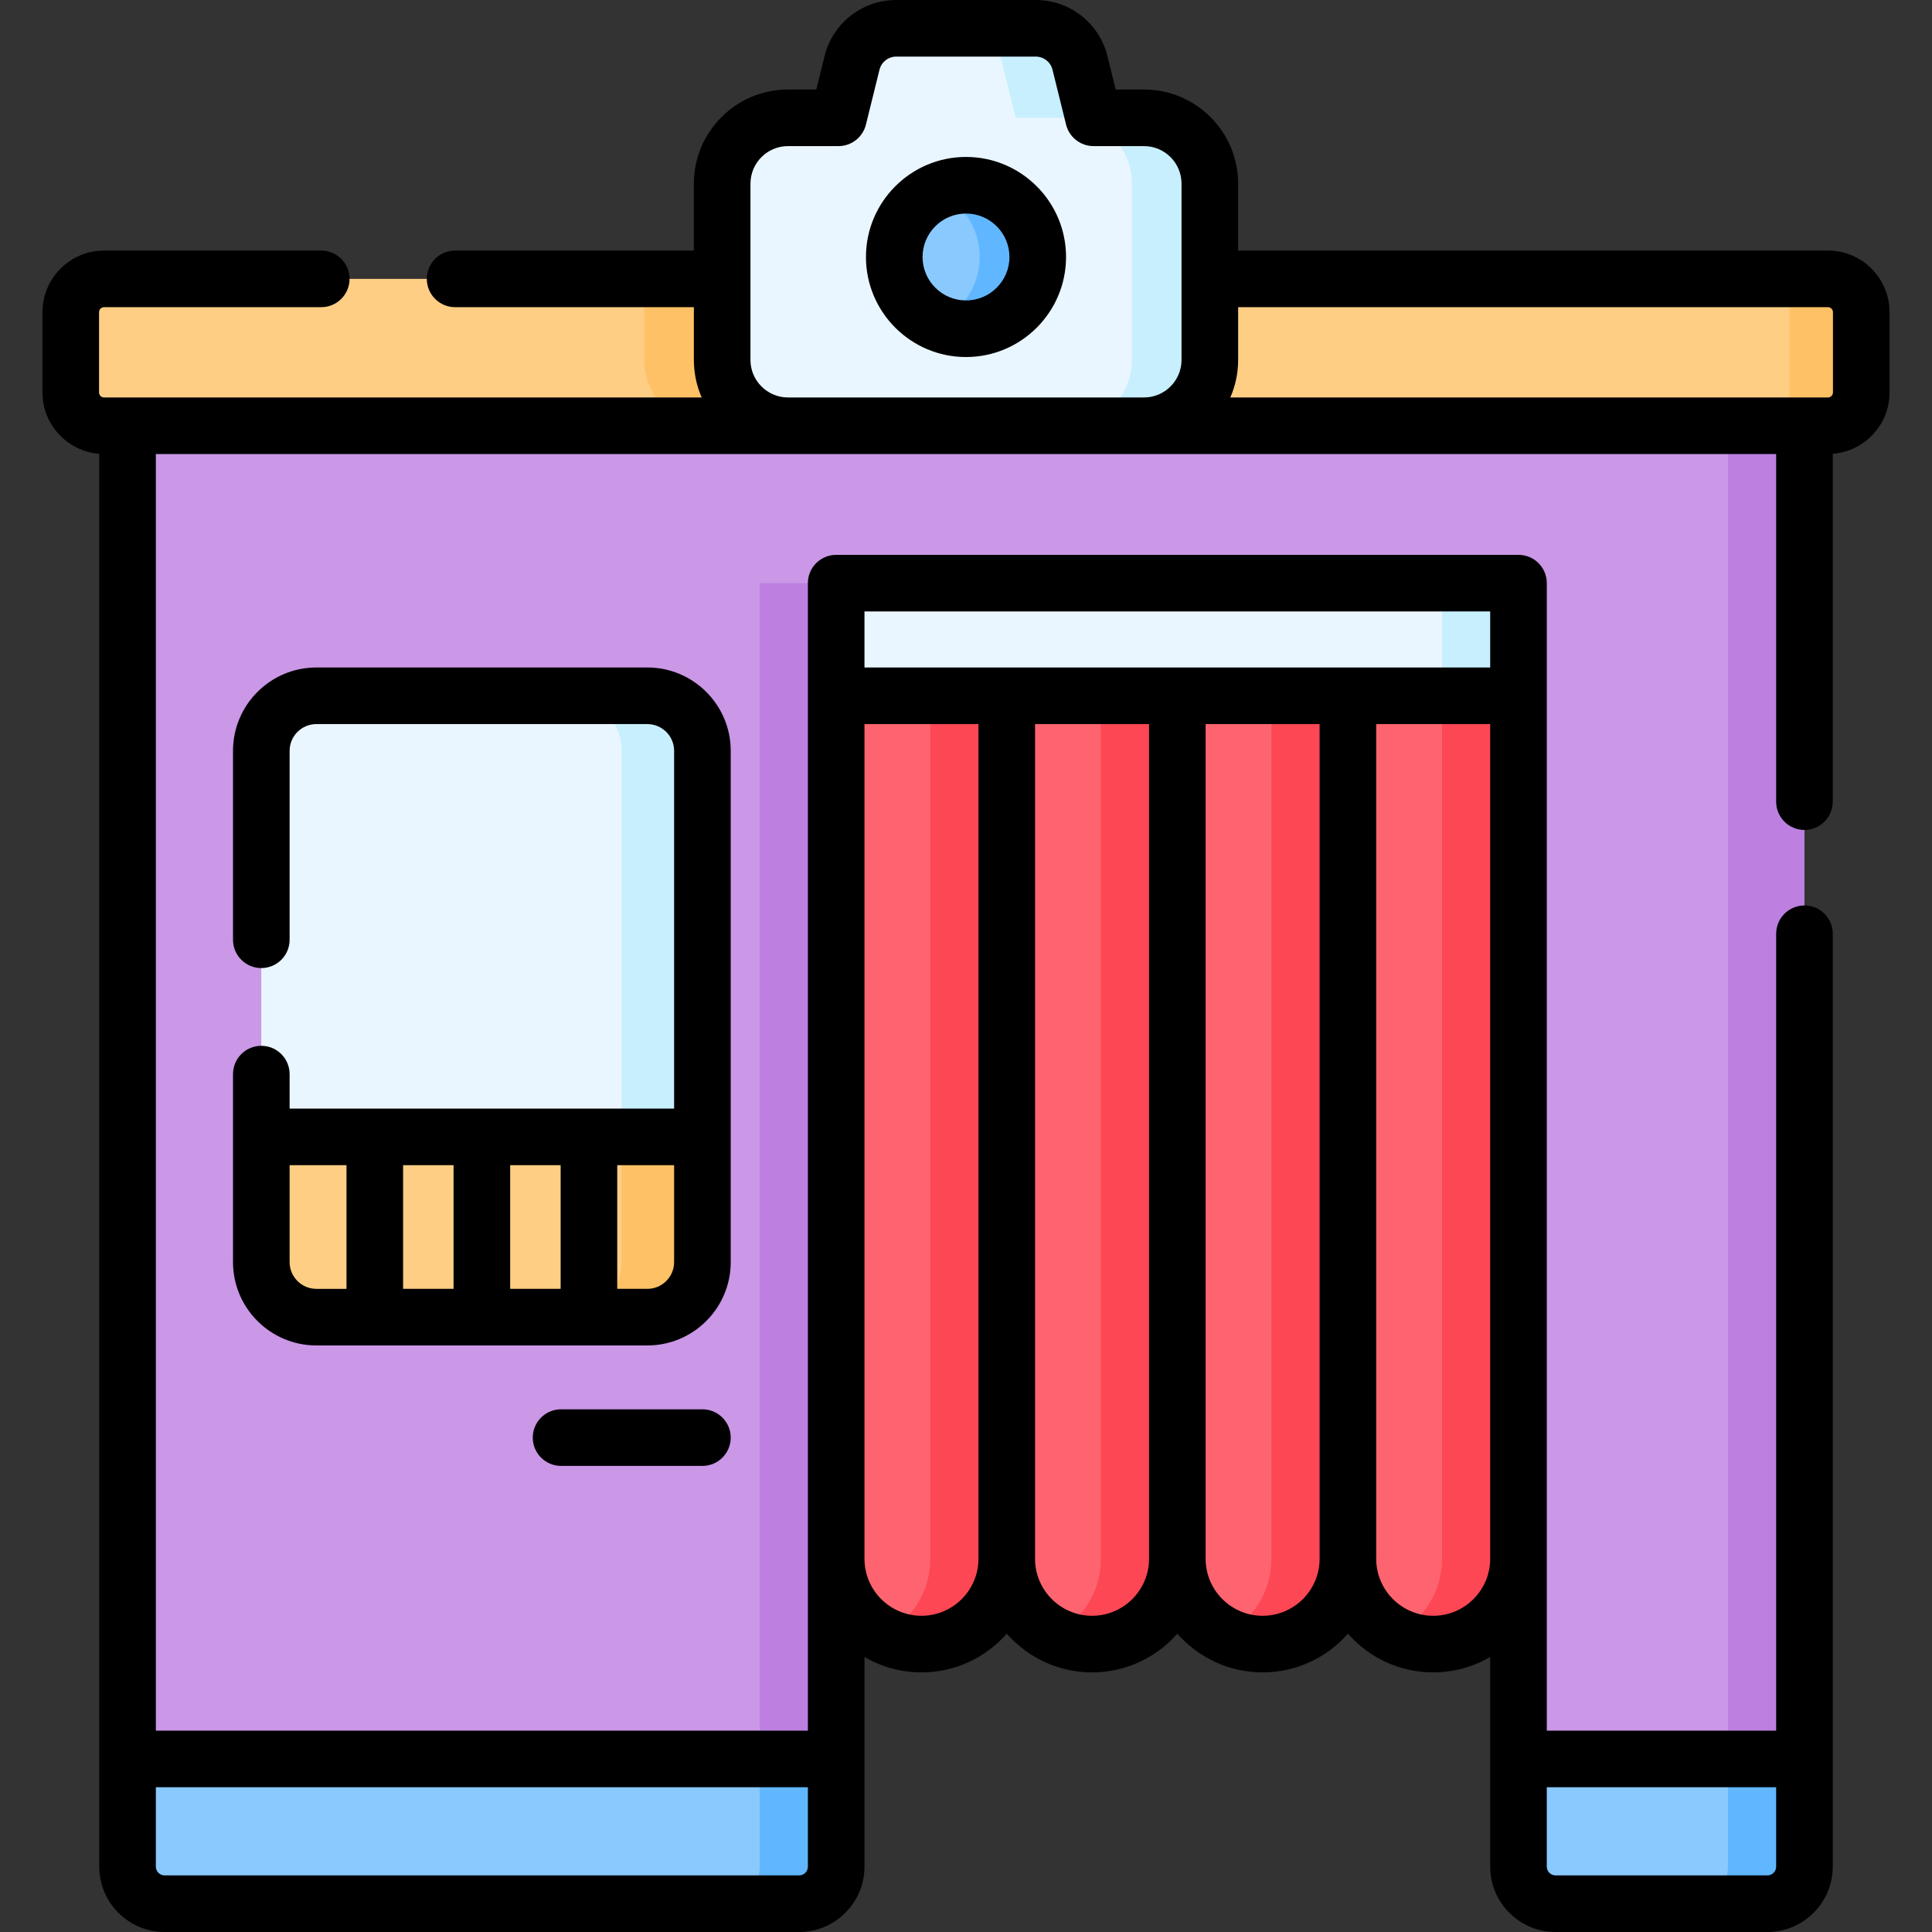 <svg xmlns="http://www.w3.org/2000/svg" id="Capa_1" height="512" viewBox="0 0 512 512" width="512"><rect x="0" y="0" width="512" height="512" fill="#333333" stroke="none"/><g><g><path d="m221.6 466.14v28.53c0 5.43-4.4 9.83-9.83 9.83h-168.14c-5.43 0-9.83-4.4-9.83-9.83v-28.53z" fill="#8ac9fe"></path><path d="m221.6 466.14v28.53c0 5.43-4.4 9.83-9.83 9.83h-20.27c5.43 0 9.83-4.4 9.83-9.83v-28.53z" fill="#60b7ff"></path><path d="m478.2 466.14v28.53c0 5.43-4.4 9.83-9.83 9.83h-56.13c-5.43 0-9.83-4.4-9.83-9.83v-28.53z" fill="#8ac9fe"></path><path d="m478.2 466.14v28.53c0 5.43-4.4 9.83-9.83 9.83h-20.27c5.43 0 9.83-4.4 9.83-9.83v-28.53z" fill="#60b7ff"></path><path d="m402.41 112.83v.003h-180.81v-.003h-187.8v353.31h187.8v-311.597h180.81v311.597h75.79v-353.31z" fill="#cb97e7"></path><path d="m201.33 154.54h20.27v311.6h-20.27z" fill="#bd80e1"></path><path d="m457.93 112.83h20.27v353.31h-20.27z" fill="#bd80e1"></path><path d="m493.25 82.73v21.27c0 4.88-3.95 8.83-8.83 8.83h-456.84c-4.88 0-8.83-3.95-8.83-8.83v-21.27c0-4.87 3.95-8.83 8.83-8.83h456.84c4.88 0 8.83 3.96 8.83 8.83z" fill="#fece85"></path><path d="m299.97 73.9v21.49c0 9.63-7.81 17.44-17.44 17.44h-94.35c-9.64 0-17.45-7.81-17.45-17.44v-21.49z" fill="#fec165"></path><path d="m493.25 82.73v21.27c0 4.88-3.95 8.83-8.83 8.83h-19.01c4.87 0 8.83-3.95 8.83-8.83v-21.27c0-4.87-3.96-8.83-8.83-8.83h19.01c4.88 0 8.83 3.96 8.83 8.83z" fill="#fec165"></path><path d="m221.596 154.544h180.819v29.847h-180.819z" fill="#eaf6ff"></path><path d="m382.15 154.54h20.26v29.85h-20.26z" fill="#c8effe"></path><g><path d="m244.198 435.7c-12.483 0-22.602-10.119-22.602-22.602v-228.708h45.205v228.707c0 12.483-10.12 22.603-22.603 22.603z" fill="#fe646f"></path><path d="m266.8 184.39v228.71c0 12.48-10.12 22.6-22.6 22.6-3.64 0-7.08-.86-10.13-2.4 7.39-3.71 12.46-11.36 12.46-20.2v-228.71z" fill="#fd4755"></path><path d="m289.403 435.7c-12.483 0-22.602-10.119-22.602-22.602v-228.708h45.205v228.707c-.001 12.483-10.12 22.603-22.603 22.603z" fill="#fe646f"></path><path d="m312.01 184.39v228.71c0 12.48-10.12 22.6-22.61 22.6-3.64 0-7.08-.86-10.13-2.4 7.4-3.71 12.47-11.36 12.47-20.2v-228.71z" fill="#fd4755"></path><path d="m334.608 435.7c-12.483 0-22.602-10.119-22.602-22.602v-228.708h45.205v228.707c-.001 12.483-10.12 22.603-22.603 22.603z" fill="#fe646f"></path><path d="m357.21 184.39v228.71c0 12.48-10.12 22.6-22.6 22.6-3.65 0-7.09-.86-10.13-2.4 7.39-3.72 12.46-11.37 12.46-20.2v-228.71z" fill="#fd4755"></path><path d="m379.812 435.7c-12.483 0-22.602-10.119-22.602-22.602v-228.708h45.205v228.707c0 12.483-10.12 22.603-22.603 22.603z" fill="#fe646f"></path><path d="m402.41 184.39v228.71c0 12.48-10.11 22.6-22.6 22.6-3.64 0-7.08-.86-10.13-2.4 7.4-3.71 12.47-11.36 12.47-20.2v-228.71z" fill="#fd4755"></path></g><path d="m171.559 184.39h-87.719c-8.058 0-14.59 6.532-14.59 14.59v102.308h116.898v-102.308c.001-8.058-6.531-14.59-14.589-14.59z" fill="#eaf6ff"></path><path d="m186.15 198.98v102.31h-21.4v-102.31c0-8.06-6.53-14.59-14.59-14.59h21.4c8.06 0 14.59 6.53 14.59 14.59z" fill="#c8effe"></path><path d="m171.559 349.058h-87.719c-8.058 0-14.59-6.532-14.59-14.59v-33.18h116.898v33.18c.001 8.058-6.531 14.59-14.589 14.59z" fill="#fece85"></path><path d="m186.15 301.29v33.18c0 8.06-6.53 14.59-14.59 14.59h-21.4c8.06 0 14.59-6.53 14.59-14.59v-33.18z" fill="#fec165"></path><path d="m289.801 31.219-3.592-14.535c-1.333-5.395-6.174-9.185-11.731-9.185h-36.958c-5.557 0-10.398 3.79-11.731 9.185l-3.592 14.535h-13.372c-9.635 0-17.445 7.81-17.445 17.445v46.724c0 9.635 7.81 17.445 17.445 17.445h94.346c9.635 0 17.445-7.81 17.445-17.445v-46.724c0-9.635-7.81-17.445-17.445-17.445z" fill="#eaf6ff"></path><path d="m320.62 48.66v46.73c0 9.63-7.81 17.44-17.45 17.44h-20.64c9.63 0 17.44-7.81 17.44-17.44v-46.73c0-9.63-7.81-17.44-17.44-17.44h-13.38l-3.59-14.54c-1.33-5.39-6.17-9.18-11.73-9.18h20.65c5.56 0 10.4 3.79 11.73 9.18l3.59 14.54h13.37c9.64 0 17.45 7.81 17.45 17.44z" fill="#c8effe"></path><circle cx="256" cy="68.105" fill="#8ac9fe" r="19.014"></circle><path d="m275.01 68.1c0 10.51-8.51 19.02-19.01 19.02-2.74 0-5.34-.58-7.69-1.63 6.67-2.95 11.32-9.62 11.32-17.39 0-7.76-4.65-14.43-11.32-17.38 2.35-1.05 4.95-1.63 7.69-1.63 10.5 0 19.01 8.51 19.01 19.01z" fill="#60b7ff"></path></g><g><path d="m484.422 66.403h-156.304v-17.739c0-13.754-11.19-24.944-24.945-24.944h-7.499l-2.184-8.834c-2.166-8.765-9.983-14.886-19.011-14.886h-36.957c-9.028 0-16.846 6.121-19.012 14.886l-2.183 8.834h-7.5c-13.754 0-24.945 11.19-24.945 24.944v17.739h-63.272c-4.142 0-7.5 3.357-7.5 7.5s3.358 7.5 7.5 7.5h63.272v13.984c0 3.534.743 6.896 2.074 9.944l-158.378.001c-.732 0-1.328-.596-1.328-1.328v-21.273c0-.732.596-1.328 1.328-1.328h57.556c4.142 0 7.5-3.357 7.5-7.5s-3.358-7.5-7.5-7.5h-57.556c-9.003 0-16.328 7.325-16.328 16.328v21.273c0 8.573 6.645 15.609 15.053 16.264v374.405c0 9.554 7.772 17.326 17.326 17.326h168.141c9.553 0 17.326-7.772 17.326-17.326v-55.553c4.443 2.589 9.6 4.079 15.103 4.079 8.998 0 17.082-3.974 22.603-10.253 5.521 6.279 13.604 10.253 22.603 10.253 8.998 0 17.081-3.974 22.602-10.253 5.521 6.279 13.604 10.253 22.602 10.253 8.999 0 17.082-3.974 22.603-10.253 5.521 6.279 13.604 10.253 22.603 10.253 5.502 0 10.66-1.491 15.103-4.079v55.553c0 9.554 7.772 17.326 17.325 17.326h56.131c9.554 0 17.326-7.772 17.326-17.326v-247.216c0-4.143-3.357-7.5-7.5-7.5s-7.5 3.357-7.5 7.5v211.184h-60.782v-304.097-.001c0-4.143-3.357-7.5-7.5-7.5h-180.822c-4.142 0-7.5 3.357-7.5 7.5v.001 304.097h-172.793v-338.308h429.394v92.114c0 4.143 3.357 7.5 7.5 7.5s7.5-3.357 7.5-7.5v-92.179c8.407-.655 15.053-7.691 15.053-16.263v-21.274c0-9.002-7.325-16.328-16.328-16.328zm-285.54 28.985v-46.724c0-5.483 4.461-9.944 9.945-9.944h13.372c3.449 0 6.454-2.353 7.281-5.701l3.592-14.535c.507-2.051 2.336-3.483 4.45-3.483h36.957c2.113 0 3.942 1.433 4.449 3.484l3.593 14.535c.828 3.348 3.832 5.7 7.281 5.7h13.371c5.483 0 9.945 4.461 9.945 9.944v46.724c0 5.477-4.452 9.934-9.926 9.944h-94.384c-5.475-.011-9.926-4.467-9.926-9.944zm45.316 332.812c-8.328 0-15.103-6.775-15.103-15.103v-221.206h30.205v221.207c.001 8.327-6.774 15.102-15.102 15.102zm-15.102-266.156h165.819v14.847h-165.819zm60.307 266.156c-8.327 0-15.103-6.775-15.103-15.103v-221.206h30.204v221.207c.001 8.327-6.774 15.102-15.101 15.102zm45.204 0c-8.327 0-15.103-6.775-15.103-15.103v-221.206h30.205v221.207c.001 8.327-6.774 15.102-15.102 15.102zm45.205 0c-8.327 0-15.103-6.775-15.103-15.103v-221.206h30.205v221.207c.001 8.327-6.774 15.102-15.102 15.102zm90.885 45.441v21.033c0 1.282-1.044 2.326-2.326 2.326h-56.131c-1.282 0-2.325-1.044-2.325-2.326v-21.033zm-256.601 0v21.033c0 1.282-1.043 2.326-2.326 2.326h-168.141c-1.282 0-2.326-1.044-2.326-2.326v-21.033zm271.654-369.636c0 .732-.596 1.328-1.328 1.328l-158.377-.001c1.331-3.049 2.074-6.411 2.074-9.944v-13.985h156.304c.732 0 1.328.596 1.328 1.328v21.274z"></path><path d="m193.648 198.98c0-12.181-9.909-22.09-22.089-22.09h-87.719c-12.18 0-22.09 9.909-22.09 22.09v50.069c0 4.143 3.358 7.5 7.5 7.5s7.5-3.357 7.5-7.5v-50.069c0-3.909 3.181-7.09 7.09-7.09h87.719c3.909 0 7.089 3.181 7.089 7.09v94.808h-101.898v-9.136c0-4.143-3.358-7.5-7.5-7.5s-7.5 3.357-7.5 7.5v49.815c0 12.181 9.91 22.09 22.09 22.09h87.719c12.18 0 22.089-9.909 22.089-22.09zm-58.448 109.808h13.375v32.77h-13.375zm-15 32.77h-13.375v-32.77h13.375zm-43.45-7.09v-25.68h15.074v32.77h-7.984c-3.909 0-7.09-3.181-7.09-7.09zm101.898 0c0 3.909-3.18 7.09-7.089 7.09h-7.984v-32.77h15.074v25.68z"></path><path d="m148.689 373.481c-4.142 0-7.5 3.357-7.5 7.5s3.358 7.5 7.5 7.5h37.459c4.142 0 7.5-3.357 7.5-7.5s-3.358-7.5-7.5-7.5z"></path><path d="m256 41.591c-14.62 0-26.514 11.894-26.514 26.514s11.894 26.513 26.514 26.513 26.514-11.894 26.514-26.514-11.894-26.513-26.514-26.513zm0 38.027c-6.349 0-11.514-5.165-11.514-11.514s5.165-11.513 11.514-11.513 11.514 5.165 11.514 11.514-5.165 11.513-11.514 11.513z"></path></g></g></svg>